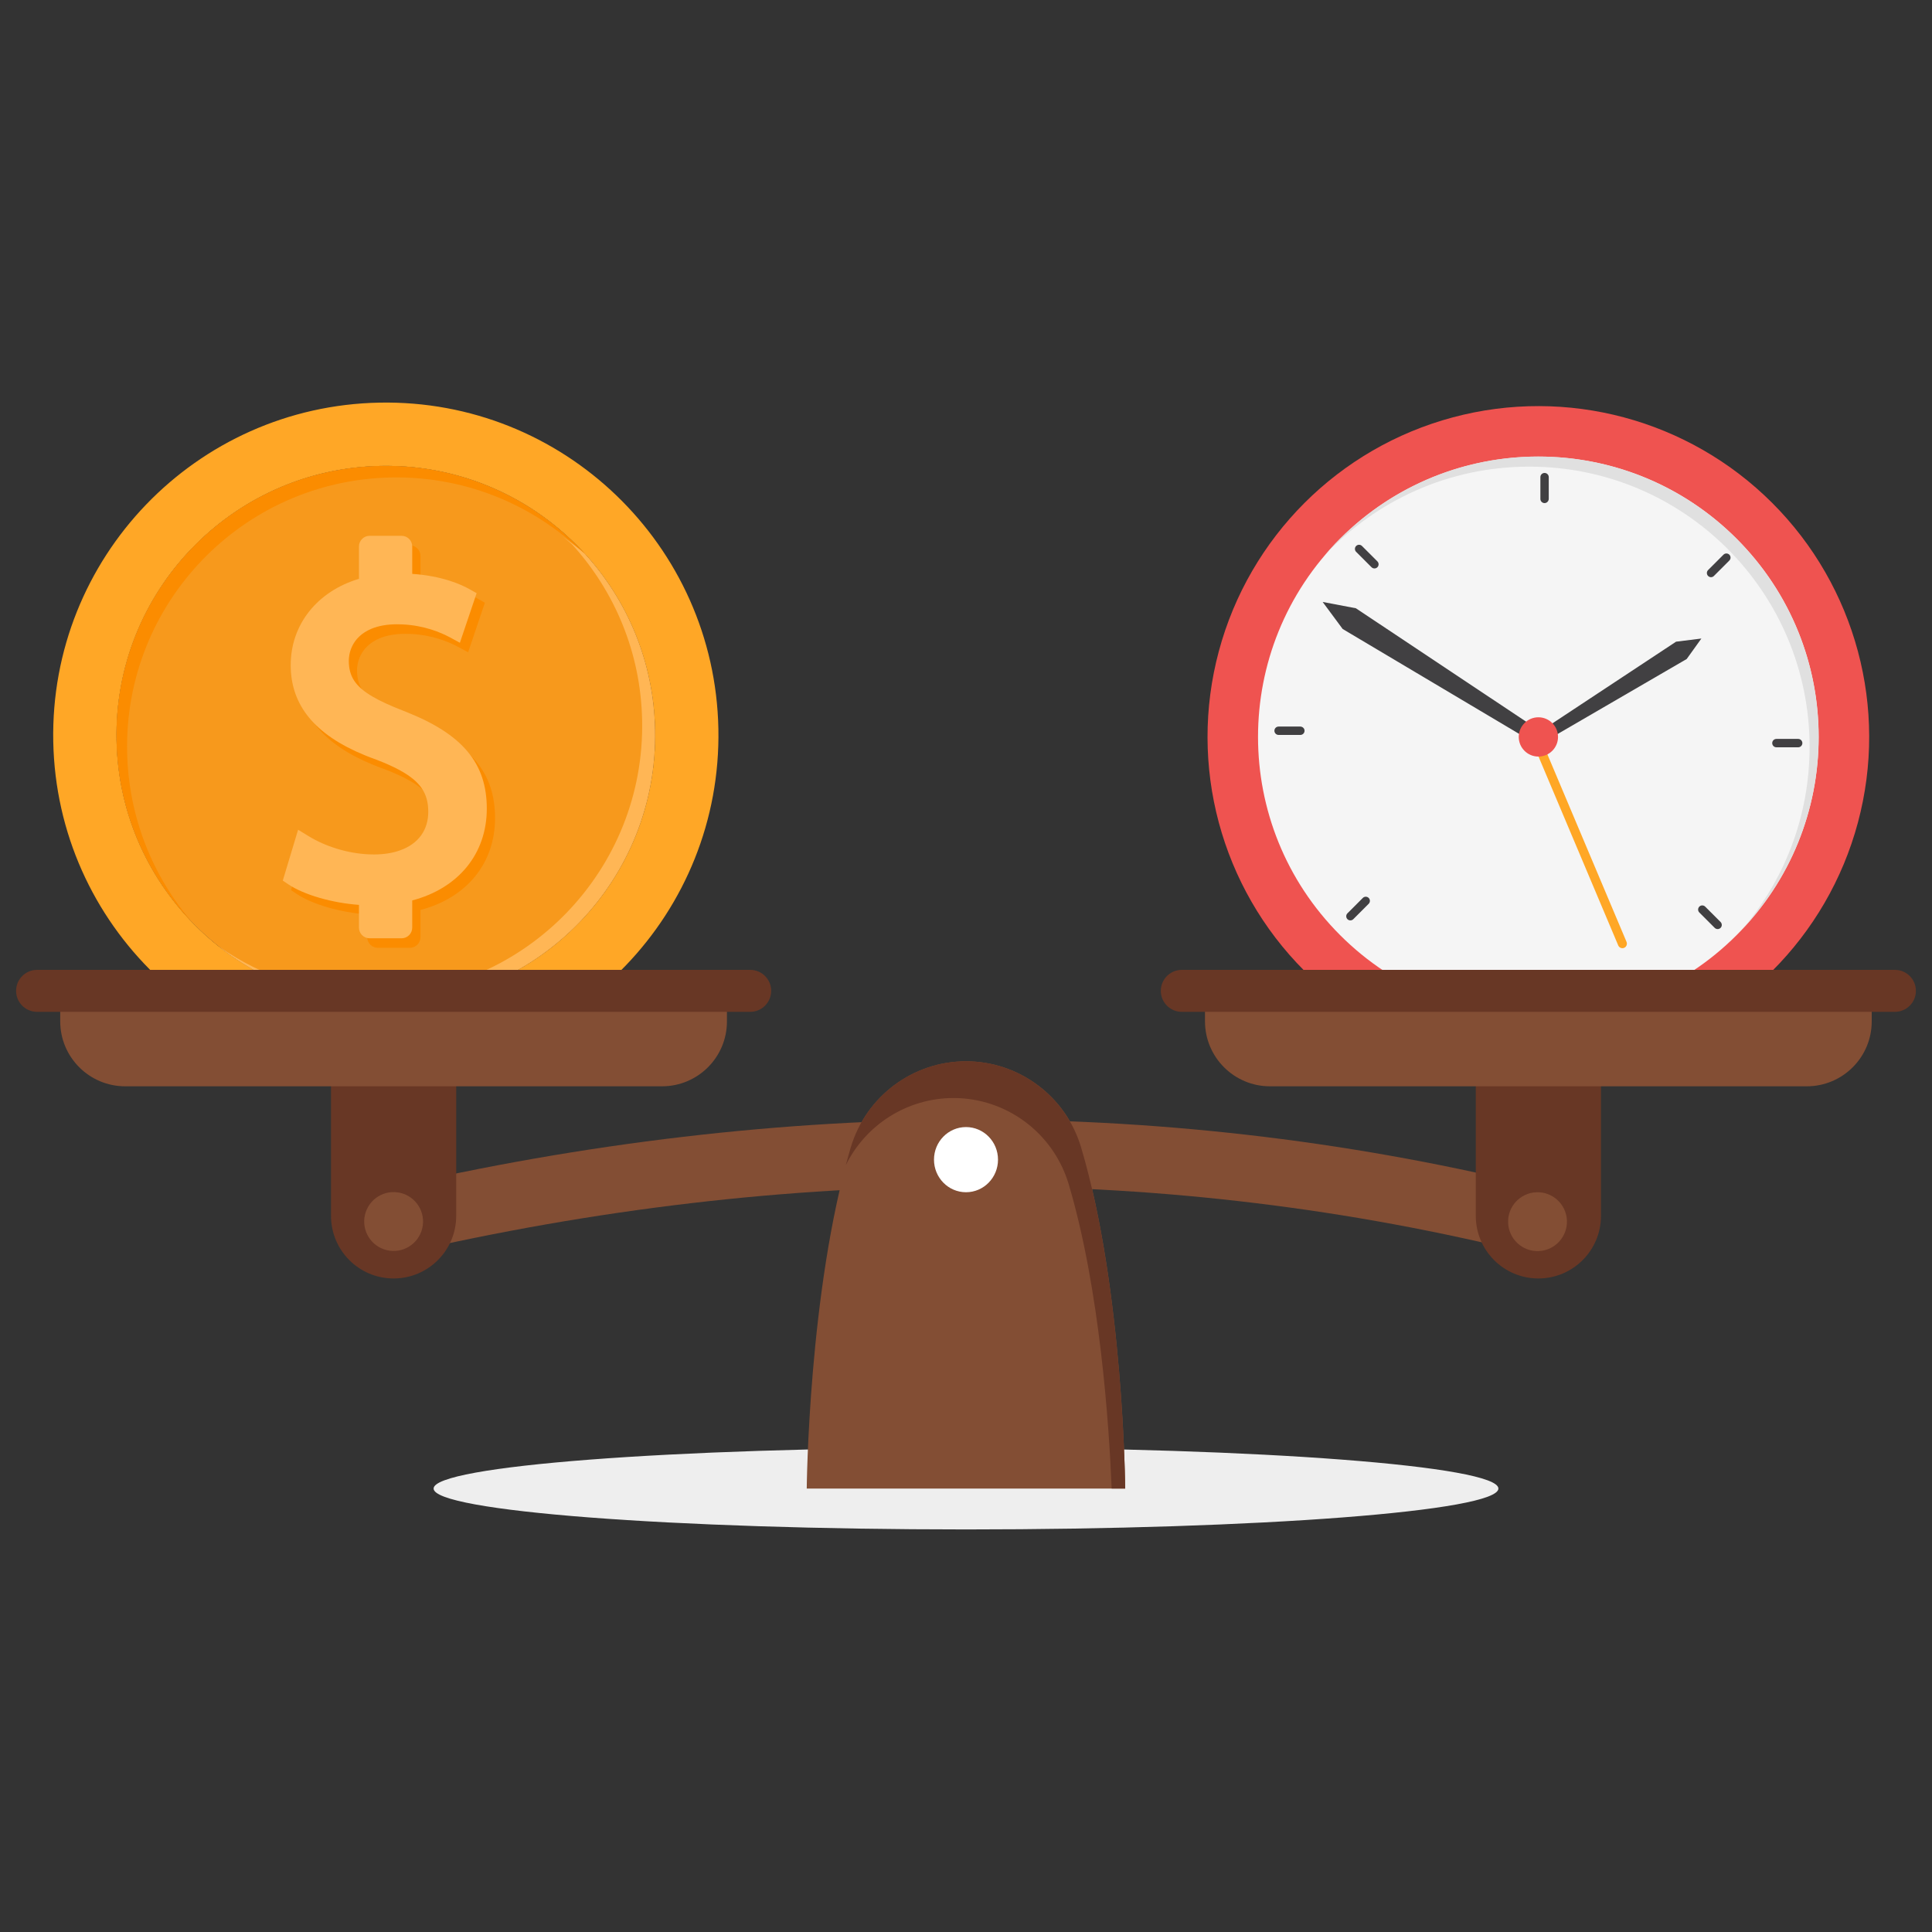 <?xml version="1.0" encoding="utf-8"?>
<svg xmlns="http://www.w3.org/2000/svg" enable-background="new 0 0 3000 3000" id="Layer_1" version="1.1" viewBox="0 0 3000 3000" x="0" y="0">
  <rect x="0" y="0" width="3000" height="3000" fill="#333333" stroke="none"/>
  <path d="M589.1,625.2c-285.2,5.5-511.9,241.2-506.4,526.3c5.5,285.2,241.2,511.9,526.4,506.4&#xD;&#xA;			c285.2-5.5,511.9-241.2,506.4-526.3C1109.9,846.4,874.3,619.7,589.1,625.2z M607.2,1559.7c-230.9,4.4-421.7-179.1-426.2-410&#xD;&#xA;			C176.5,918.8,360.1,728,591,723.5c230.9-4.5,421.7,179.1,426.2,410C1021.6,1364.4,838.1,1555.2,607.2,1559.7z" fill="#ffa726"/>
  <path d="M1017.1,1133.5c4.5,230.9-179.1,421.7-410,426.2c-106.8,2.1-205-36.1-280.1-100.5&#xD;&#xA;			c-87.4-74.9-143.6-185.4-146.1-309.5C176.5,918.8,360.1,728,591,723.5c125.2-2.4,238.7,50.5,317,136.3&#xD;&#xA;			C974.1,932.2,1015.1,1027.9,1017.1,1133.5z" fill="#f7991c"/>
  <path d="M915.1,867.9c-77.9-80-187.4-128.8-307.7-126.5c-230.9,4.5-414.5,195.2-410,426.1&#xD;&#xA;			c2,100.9,39.5,192.7,100.3,263.8c-70.5-73.2-114.5-172.1-116.7-281.6C176.5,918.8,360.1,728,591,723.5&#xD;&#xA;			c125.2-2.4,238.7,50.5,317,136.3C910.5,862.5,912.9,865.1,915.1,867.9z" fill="#fb8c00"/>
  <path d="M1017.1,1133.5c4.5,230.9-179.1,421.7-410,426.2c-100.9,1.9-194.2-32-267.5-90.1c70,49,155.6,77,247.5,75.3&#xD;&#xA;			c230.9-4.5,414.5-195.2,410-426.1C995.1,1013,954,917.4,888,845c-4.4-3.8-8.8-7.4-13.3-11c11.6,8.1,22.7,16.6,33.3,25.8&#xD;&#xA;			C974.1,932.2,1015.1,1027.9,1017.1,1133.5z" fill="#ffb655"/>
  <path d="M643.9,1120.4l-4.8-1.9c-20.5-8-35.6-14.9-47.4-21.8c-26.8-15.6-37.3-31.3-37.3-56c0-8.2,2.6-36.1,35.5-49.7&#xD;&#xA;			c11-4.5,24.2-6.8,39.2-6.8c3.1,0,6.1,0.1,8.9,0.2c33.1,1.6,58.5,12,74,20.4l14.9,8.1l26-77l-10.3-5.8c-14-8-43.4-21-89.7-24.2&#xD;&#xA;			v-42.5c0-9.2-7.4-16.6-16.6-16.6h-49.5c-9.2,0-16.6,7.4-16.6,16.6v50.2c-64.8,19.4-106,70.9-106,134&#xD;&#xA;			c0,62.4,37.6,108.2,114.9,139.9c6.1,2.5,12.5,5,19.1,7.3c13.2,5.1,24.2,10,33.7,15.1c33.1,17.7,45.9,36,45.9,65.4&#xD;&#xA;			c0,28.7-15.6,50-44,60c-11.7,4.2-25.4,6.3-40.5,6.3c-2.7,0-5.4-0.1-8.2-0.2c-32.5-1.5-66.6-11.9-93.6-28.5l-15.8-9.7l-23.8,79&#xD;&#xA;			l8.8,5.9c24.6,16.4,68,28.8,109.5,31.8v35.3c0,9.2,7.4,16.6,16.6,16.6h49.5c9.2,0,16.6-7.4,16.6-16.6v-42.2&#xD;&#xA;			c71.8-18.9,115.8-72.6,115.8-142.5C768.7,1200.1,731.4,1155.2,643.9,1120.4z" fill="#fb8c00"/>
  <path d="M631.1,1105.6l-4.8-1.9c-20.5-8-35.6-14.9-47.4-21.8c-26.8-15.6-37.3-31.3-37.3-56c0-8.2,2.6-36.1,35.5-49.7&#xD;&#xA;			c11-4.5,24.2-6.8,39.2-6.8c3.1,0,6.1,0.1,8.9,0.2c33.1,1.6,58.5,12,74,20.4l14.9,8.1l26-77l-10.3-5.8c-14-8-43.4-21-89.7-24.2&#xD;&#xA;			v-42.5c0-9.2-7.4-16.6-16.6-16.6H574c-9.2,0-16.6,7.4-16.6,16.6v50.2c-64.8,19.4-106,70.9-106,134c0,62.4,37.6,108.2,114.9,139.9&#xD;&#xA;			c6.1,2.5,12.5,5,19.1,7.3c13.2,5.1,24.2,10,33.7,15.1c33.1,17.7,45.9,36,45.9,65.4c0,28.7-15.6,50-44,60&#xD;&#xA;			c-11.7,4.2-25.4,6.3-40.5,6.3c-2.7,0-5.4-0.1-8.2-0.2c-32.5-1.5-66.6-11.9-93.6-28.5l-15.8-9.7l-23.8,79l8.8,5.9&#xD;&#xA;			c24.6,16.4,68,28.8,109.5,31.8v35.3c0,9.2,7.4,16.6,16.6,16.6h49.5c9.2,0,16.6-7.4,16.6-16.6v-42.2&#xD;&#xA;			c71.8-18.9,115.8-72.6,115.8-142.5C755.9,1185.3,718.6,1140.4,631.1,1105.6z" fill="#ffb655"/>
  <g>
    <circle cx="2388.8" cy="1144.3" fill="#ef5350" r="513.7" transform="rotate(-45.001 2388.78 1144.35)"/>
    <circle cx="2388.8" cy="1144.3" fill="#f5f5f5" r="435.3" transform="rotate(-45.001 2388.78 1144.35)"/>
    <path d="M2705.3,1443c65.2-76.1,104.6-175,104.6-283.1c0-240.4-194.9-435.3-435.3-435.3&#xD;&#xA;			c-125,0-237.7,52.7-317.1,137.1c79.8-93.5,198.6-152.8,331.1-152.8c240.4,0,435.3,194.9,435.3,435.3&#xD;&#xA;			C2824,1260,2778.9,1365.1,2705.3,1443z" fill="#e0e0e0"/>
    <polygon fill="#414042" points="2388.8 1137.6 2397.6 1152 2619.1 1023.3 2641.9 991.5 2602.6 996.4"/>
    <path d="M2398.4,781.2L2398.4,781.2c-3.6,0-6.5-2.9-6.5-6.5v-33.8c0-3.6,2.9-6.5,6.5-6.5l0,0c3.6,0,6.5,2.9,6.5,6.5&#xD;&#xA;			v33.8C2404.8,778.3,2401.9,781.2,2398.4,781.2z" fill="#414042"/>
    <path d="M2138.8,880.8L2138.8,880.8c-2.5,2.5-6.6,2.5-9.1,0l-23.9-23.9c-2.5-2.5-2.5-6.6,0-9.1l0,0&#xD;&#xA;			c2.5-2.5,6.6-2.5,9.1,0l23.9,23.9C2141.3,874.2,2141.3,878.3,2138.8,880.8z" fill="#414042"/>
    <path d="M2025.7,1134.7L2025.7,1134.7c0,3.6-2.9,6.5-6.5,6.5h-33.8c-3.6,0-6.5-2.9-6.5-6.5l0,0c0-3.6,2.9-6.5,6.5-6.5&#xD;&#xA;			h33.8C2022.8,1128.3,2025.7,1131.2,2025.7,1134.7z" fill="#414042"/>
    <path d="M2125.3,1394.3L2125.3,1394.3c2.5,2.5,2.5,6.6,0,9.1l-23.9,23.9c-2.5,2.5-6.6,2.5-9.1,0l0,0&#xD;&#xA;			c-2.5-2.5-2.5-6.6,0-9.1l23.9-23.9C2118.7,1391.8,2122.7,1391.8,2125.3,1394.3z" fill="#414042"/>
    <path d="M2379.2,1507.4L2379.2,1507.4c3.6,0,6.5,2.9,6.5,6.5v33.8c0,3.6-2.9,6.5-6.5,6.5l0,0c-3.6,0-6.5-2.9-6.5-6.5&#xD;&#xA;			v-33.8C2372.7,1510.3,2375.6,1507.4,2379.2,1507.4z" fill="#414042"/>
    <path d="M2638.7,1407.8L2638.7,1407.8c2.5-2.5,6.6-2.5,9.1,0l23.9,23.9c2.5,2.5,2.5,6.6,0,9.1l0,0&#xD;&#xA;			c-2.5,2.5-6.6,2.5-9.1,0l-23.9-23.9C2636.2,1414.4,2636.2,1410.4,2638.7,1407.8z" fill="#414042"/>
    <path d="M2751.9,1153.9L2751.9,1153.9c0-3.6,2.9-6.5,6.5-6.5h33.8c3.6,0,6.5,2.9,6.5,6.5v0c0,3.6-2.9,6.5-6.5,6.5&#xD;&#xA;			h-33.8C2754.8,1160.4,2751.9,1157.5,2751.9,1153.9z" fill="#414042"/>
    <path d="M2652.3,894.3L2652.3,894.3c-2.5-2.5-2.5-6.6,0-9.1l23.9-23.9c2.5-2.5,6.6-2.5,9.1,0l0,0&#xD;&#xA;			c2.5,2.5,2.5,6.6,0,9.1l-23.9,23.9C2658.9,896.9,2654.8,896.9,2652.3,894.3z" fill="#414042"/>
    <path d="M2524.4,1470.1c-0.7,0.7-1.5,1.3-2.4,1.7c-3.6,1.5-7.7-0.2-9.2-3.7l-133.1-315.4c-1.5-3.6,0.2-7.7,3.7-9.2&#xD;&#xA;				c3.6-1.5,7.7,0.2,9.2,3.7l133.1,315.4C2526.8,1465.2,2526.2,1468.1,2524.4,1470.1z" fill="#ffa726"/>
    <polygon fill="#414042" points="2393.9 1136.7 2383 1153.9 2084.9 976.7 2053.8 934.7 2105.4 944.5"/>
    <path d="M2419.3,1144.3c0,16.8-13.6,30.5-30.5,30.5c-16.8,0-30.5-13.6-30.5-30.5c0-16.8,13.7-30.5,30.5-30.5&#xD;&#xA;			C2405.6,1113.8,2419.3,1127.5,2419.3,1144.3z" fill="#ef5350"/>
  </g>
  <g>
    <path d="M622.5,1947.1L599.1,1846c619.5-143.6,1225.7-143.5,1801.8,0.2l-25.1,100.7&#xD;&#xA;					C1815.8,1807.1,1225.9,1807.2,622.5,1947.1z" fill="#834e34"/>
    <path d="M611.2,1985.2L611.2,1985.2c-53.7,0-97.2-43.5-97.2-97.2v-235.9h194.4V1888&#xD;&#xA;						C708.4,1941.6,664.9,1985.2,611.2,1985.2z" fill="#683725"/>
    <path d="M1028,1686.8H194.4c-55.7,0-100.9-45.2-100.9-100.9v-47.3h1035.3v47.3&#xD;&#xA;							C1128.9,1641.6,1083.7,1686.8,1028,1686.8z" fill="#834e34"/>
    <path d="M1164.9,1571.2H57.6c-18,0-32.6-14.6-32.6-32.6l0,0c0-18,14.6-32.6,32.6-32.6h1107.3&#xD;&#xA;							c18,0,32.6,14.6,32.6,32.6l0,0C1197.4,1556.6,1182.9,1571.2,1164.9,1571.2z" fill="#683725"/>
    <circle cx="611.2" cy="1896.6" fill="#834e34" r="45.7" transform="rotate(-76.714 611.316 1896.677)"/>
    <g>
      <path d="M2388.8,1985.2L2388.8,1985.2c-53.7,0-97.2-43.5-97.2-97.2v-235.9H2486V1888&#xD;&#xA;						C2486,1941.6,2442.5,1985.2,2388.8,1985.2z" fill="#683725"/>
      <path d="M2805.6,1686.8H1972c-55.7,0-100.9-45.2-100.9-100.9v-47.3h1035.3v47.3&#xD;&#xA;							C2906.5,1641.6,2861.3,1686.8,2805.6,1686.8z" fill="#834e34"/>
      <path d="M2942.4,1571.2H1835.1c-18,0-32.6-14.6-32.6-32.6l0,0c0-18,14.6-32.6,32.6-32.6h1107.3&#xD;&#xA;							c18,0,32.6,14.6,32.6,32.6l0,0C2975,1556.6,2960.4,1571.2,2942.4,1571.2z" fill="#683725"/>
      <circle cx="2388.8" cy="1896.6" fill="#834e34" r="45.7" transform="matrix(.999 -.038 .038 .999 -71.023 93.07)"/>
    </g>
    <path d="M2326.7,2311.4c0,35-370.1,63.5-826.7,63.5c-456.6,0-826.7-28.4-826.7-63.5c0-35,370.1-63.5,826.7-63.5&#xD;&#xA;			C1956.6,2248,2326.7,2276.4,2326.7,2311.4z" fill="#eee"/>
    <g>
      <path d="M1747.2,2311.4h-494.5c0,0,2.6-307.9,68.4-529.5C1344.8,1702,1418,1648,1500,1648l0,0&#xD;&#xA;				c82,0,155.2,54,178.9,133.9C1744.7,2003.5,1747.2,2311.4,1747.2,2311.4z" fill="#834e34"/>
      <path d="M1747.2,2311.4h-21c-4.1-99.4-18.2-309.3-66.7-472.5c-11.9-39.9-36.1-73.4-67.6-96.9&#xD;&#xA;				c-31.5-23.5-70.3-37-111.3-37c-71.3,0-136.1,41-167.2,104.2c2.4-9.2,5-18.4,7.6-27.3c23.7-79.9,96.9-134,178.9-134&#xD;&#xA;				c41,0,79.8,13.5,111.3,37c31.5,23.5,55.7,57,67.6,97C1744.7,2003.5,1747.2,2311.4,1747.2,2311.4z" fill="#683725"/>
      <ellipse cx="1500" cy="1800.7" fill="#fff" rx="49.7" ry="50.6"/>
    </g>
  </g>
</svg>